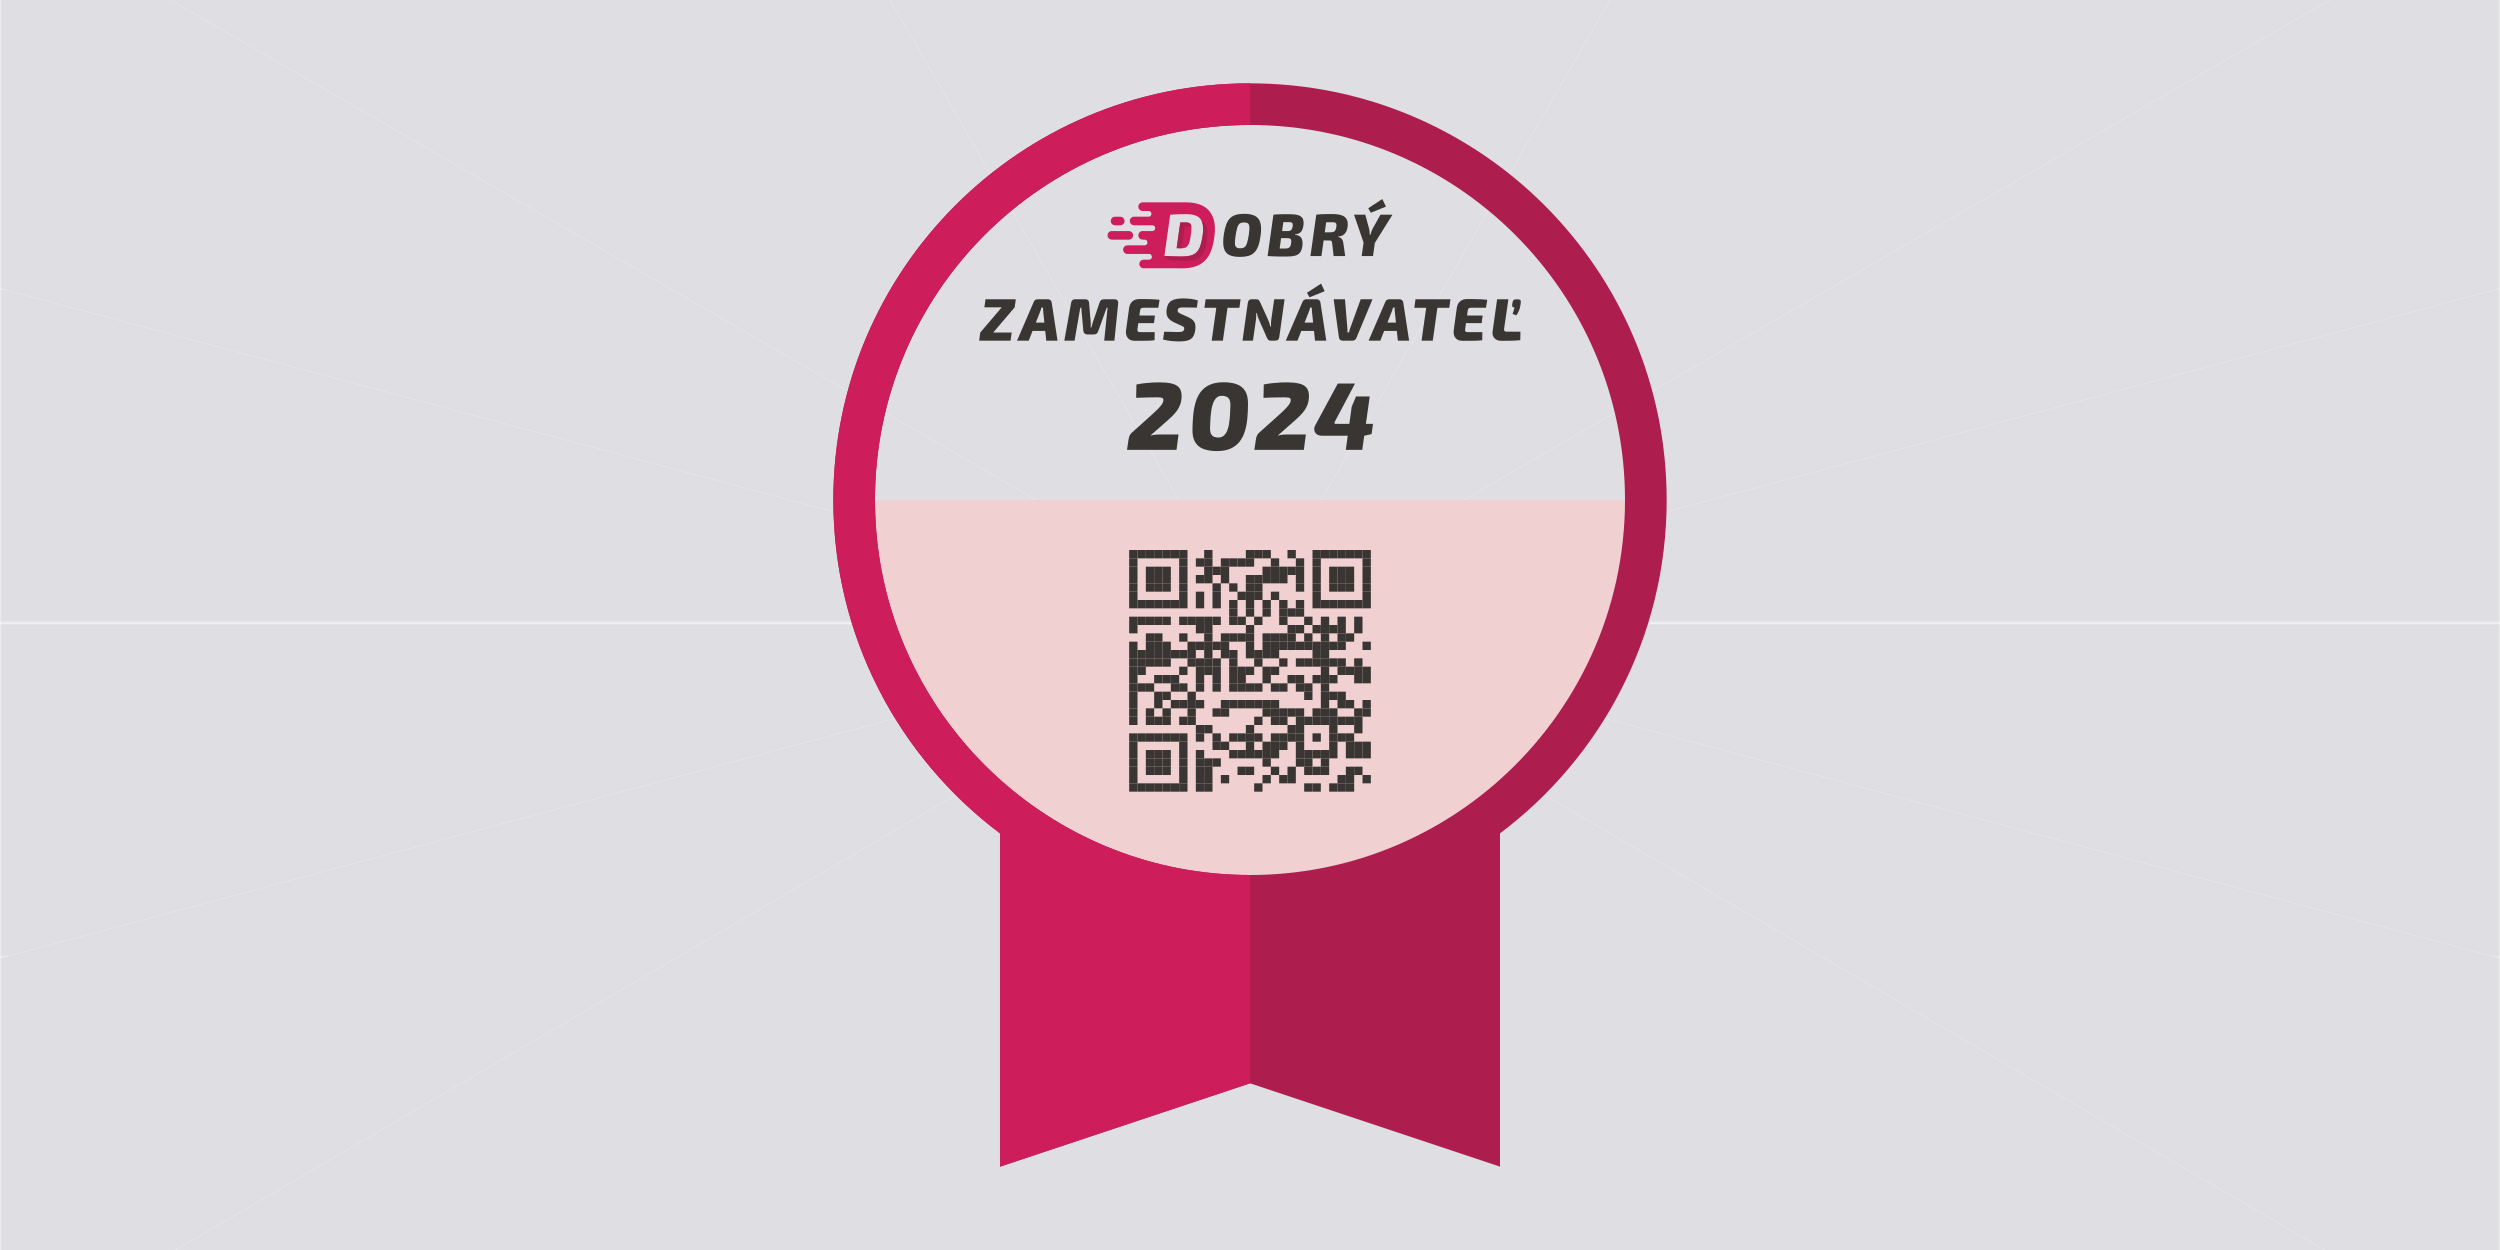 <?xml version="1.0" encoding="UTF-8"?>
<svg xmlns="http://www.w3.org/2000/svg" xmlns:xlink="http://www.w3.org/1999/xlink" version="1.1" viewBox="0 0 750 375">
  <defs>
    <linearGradient id="linear-gradient" x1="-9494.31" y1="2534.984" x2="-9789.872" y2="2388.094" gradientTransform="translate(10267.389 -2133.979)" gradientUnits="userSpaceOnUse">
      <stop offset="0" stop-color="#fff"/>
      <stop offset="1" stop-color="#000"/>
    </linearGradient>
    <mask id="mask" x="375" y="187" width="375" height="218.7" maskUnits="userSpaceOnUse">
      <rect x="375" y="187" width="375" height="218.7" fill="url(#linear-gradient)"/>
    </mask>
    <linearGradient id="linear-gradient-2" x1="-9541.788" y1="2629.663" x2="-9765.541" y2="2588.411" gradientTransform="translate(10267.389 -2362.352)" xlink:href="#linear-gradient"/>
    <mask id="mask-1" x="375" y="187" width="375" height="100.481" maskUnits="userSpaceOnUse">
      <rect x="375" y="187" width="375" height="100.481" fill="url(#linear-gradient-2)"/>
    </mask>
    <linearGradient id="linear-gradient-3" x1="-9525.642" y1="2654.751" x2="-9759.743" y2="2704.99" gradientTransform="translate(10267.389 -2556.459)" xlink:href="#linear-gradient"/>
    <mask id="mask-2" x="375" y="86.519" width="375" height="100.481" maskUnits="userSpaceOnUse">
      <rect x="375" y="86.519" width="375" height="100.481" fill="url(#linear-gradient-3)"/>
    </mask>
    <linearGradient id="linear-gradient-4" x1="-9554.929" y1="2540.18" x2="-9770.425" y2="2676.734" gradientTransform="translate(10267.389 -2556.459)" xlink:href="#linear-gradient"/>
    <mask id="mask-3" x="375" y="-29.507" width="375" height="216.507" maskUnits="userSpaceOnUse">
      <rect x="375" y="-29.506" width="375" height="216.506" fill="url(#linear-gradient-4)"/>
    </mask>
    <linearGradient id="linear-gradient-5" x1="-9602.566" y1="2552.707" x2="-9816.432" y2="2722.846" gradientTransform="translate(10267.389 -2556.459)" xlink:href="#linear-gradient"/>
    <mask id="mask-4" x="375" y="-31.7" width="375" height="218.7" maskUnits="userSpaceOnUse">
      <rect x="375" y="-31.7" width="375" height="218.7" fill="url(#linear-gradient-5)"/>
    </mask>
    <linearGradient id="linear-gradient-6" x1="-9687.431" y1="2488.078" x2="-9624.804" y2="2722.816" gradientTransform="translate(10023.471 -2556.459)" xlink:href="#linear-gradient"/>
    <mask id="mask-5" x="248.733" y="-31.7" width="252.533" height="218.7" maskUnits="userSpaceOnUse">
      <rect x="248.733" y="-31.7" width="252.533" height="218.7" fill="url(#linear-gradient-6)"/>
    </mask>
    <linearGradient id="linear-gradient-7" x1="-9503.149" y1="2545.75" x2="-9204.403" y2="2724.498" gradientTransform="translate(9542.974 -2556.459)" xlink:href="#linear-gradient"/>
    <mask id="mask-6" x="0" y="-31.7" width="375" height="218.7" maskUnits="userSpaceOnUse">
      <rect y="-31.7" width="375" height="218.7" fill="url(#linear-gradient-7)"/>
    </mask>
    <linearGradient id="linear-gradient-8" x1="-9514.456" y1="2561.625" x2="-9246.153" y2="2685.801" gradientTransform="translate(9542.974 -2556.459)" xlink:href="#linear-gradient"/>
    <mask id="mask-7" x="0" y="-29.507" width="375" height="216.507" maskUnits="userSpaceOnUse">
      <rect y="-29.506" width="375" height="216.506" fill="url(#linear-gradient-8)"/>
    </mask>
    <linearGradient id="linear-gradient-9" x1="-9522.071" y1="2666.665" x2="-9237.069" y2="2712.09" gradientTransform="translate(9542.974 -2556.459)" xlink:href="#linear-gradient"/>
    <mask id="mask-8" x="0" y="86.519" width="375" height="100.481" maskUnits="userSpaceOnUse">
      <rect y="86.519" width="375" height="100.481" fill="url(#linear-gradient-9)"/>
    </mask>
    <linearGradient id="linear-gradient-10" x1="-9519.036" y1="2606.987" x2="-9301.821" y2="2597.167" gradientTransform="translate(9542.974 -2362.352)" xlink:href="#linear-gradient"/>
    <mask id="mask-9" x="0" y="187" width="375" height="100.481" maskUnits="userSpaceOnUse">
      <rect y="187" width="375" height="100.481" fill="url(#linear-gradient-10)"/>
    </mask>
    <linearGradient id="linear-gradient-11" x1="-9483.48" y1="2484.342" x2="-9267.229" y2="2393.094" gradientTransform="translate(9542.974 -2133.979)" xlink:href="#linear-gradient"/>
    <mask id="mask-10" x="0" y="187" width="375" height="218.7" maskUnits="userSpaceOnUse">
      <rect y="187" width="375" height="218.7" fill="url(#linear-gradient-11)"/>
    </mask>
    <linearGradient id="linear-gradient-12" x1="-9237.844" y1="2629.664" x2="-9152.844" y2="2387.167" gradientTransform="translate(9542.974 -2133.979)" xlink:href="#linear-gradient"/>
    <mask id="mask-11" x="0" y="187" width="750" height="218.7" maskUnits="userSpaceOnUse">
      <rect y="187" width="750" height="218.7" fill="url(#linear-gradient-12)"/>
    </mask>
  </defs>
  <!-- Generator: Adobe Illustrator 28.6.0, SVG Export Plug-In . SVG Version: 1.2.0 Build 709)  -->
  <g>
    <g id="Layer_1">
      <g>
        <rect y="-31.7" width="750" height="437.4" fill="#fff"/>
        <g mask="url(#mask)">
          <polygon points="750 287.481 375 187 750 405.7 750 287.481" fill="#dfdfe3" fill-rule="evenodd"/>
        </g>
        <g mask="url(#mask-1)">
          <polygon points="375 187 750 287.481 750 187 375 187" fill="#dfdfe3" fill-rule="evenodd"/>
        </g>
        <g mask="url(#mask-2)">
          <polygon points="375 187 750 187 750 86.519 375 187" fill="#dfdfe3" fill-rule="evenodd"/>
        </g>
        <g mask="url(#mask-3)">
          <polygon points="375 187 750 86.519 750 -29.507 375 187" fill="#dfdfe3" fill-rule="evenodd"/>
        </g>
        <g mask="url(#mask-4)">
          <polygon points="375 187 750 -29.507 750 -31.7 501.267 -31.7 375 187" fill="#dfdfe3" fill-rule="evenodd"/>
        </g>
        <g mask="url(#mask-5)">
          <polygon points="375 187 501.267 -31.7 248.733 -31.7 375 187" fill="#dfdfe3" fill-rule="evenodd"/>
        </g>
        <g mask="url(#mask-6)">
          <polygon points="375 187 248.733 -31.7 0 -31.7 0 -29.507 375 187" fill="#dfdfe3" fill-rule="evenodd"/>
        </g>
        <g mask="url(#mask-7)">
          <polygon points="375 187 0 -29.507 0 86.519 375 187" fill="#dfdfe3" fill-rule="evenodd"/>
        </g>
        <g mask="url(#mask-8)">
          <polygon points="375 187 0 86.519 0 187 375 187" fill="#dfdfe3" fill-rule="evenodd"/>
        </g>
        <g mask="url(#mask-9)">
          <polygon points="375 187 0 187 0 287.481 375 187" fill="#dfdfe3" fill-rule="evenodd"/>
        </g>
        <g mask="url(#mask-10)">
          <polygon points="375 187 0 287.481 0 405.7 375 187" fill="#dfdfe3" fill-rule="evenodd"/>
        </g>
        <g mask="url(#mask-11)">
          <polygon points="375 187 0 405.7 750 405.7 375 187" fill="#dfdfe3" fill-rule="evenodd"/>
        </g>
      </g>
      <g>
        <path d="M250.002,150.001h249.998c0,69.03-55.969,125-124.999,125s-124.999-55.97-124.999-125Z" fill="#f1d0d1"/>
        <path d="M374.999,25c-69.039,0-124.999,55.969-124.999,124.999,0,40.896,19.632,77.206,49.998,100.013v99.987l75.001-25.003,75.001,25.003v-99.987c30.366-22.808,49.998-59.118,49.998-100.013,0-69.03-55.96-124.999-124.999-124.999ZM450,233.855c-19.905,17.816-46.178,28.646-75.001,28.646s-55.096-10.831-75.001-28.646c-23.019-20.602-37.501-50.536-37.501-83.856,0-62.134,50.368-112.502,112.502-112.502s112.502,50.368,112.502,112.502c0,33.32-14.482,63.254-37.501,83.856Z" fill="#ad1e4e"/>
        <g>
          <path d="M334.524,67.593c-.712,0-1.291-.579-1.291-1.29s.579-1.291,1.291-1.291h1.55c.712,0,1.289.579,1.289,1.291s-.577,1.29-1.289,1.29h-1.55ZM333.552,71.892c-.712,0-1.289-.579-1.289-1.29s.577-1.291,1.289-1.291h5.084c.713,0,1.29.579,1.29,1.291s-.577,1.29-1.29,1.29h-5.084ZM352.995,74.46l1.086-7.723h1.668c.419,0,.753.05,1.004.152.251.103.431.291.537.565.107.274.154.656.143,1.145-.012.49-.071,1.118-.179,1.881-.108.836-.238,1.517-.394,2.043-.155.526-.339.932-.555,1.218-.215.287-.473.481-.77.583-.299.102-.645.152-1.04.152-.49,0-.989-.005-1.5-.016ZM351.229,64.411c.405-.03.837-.059,1.296-.085.526-.03,1.072-.05,1.64-.062.569-.013,1.131-.019,1.693-.019,1.326,0,2.392.19,3.197.573.807.384,1.356,1.047,1.648,1.989.292.944.32,2.252.082,3.924-.18,1.254-.417,2.29-.709,3.108-.292.819-.674,1.452-1.146,1.9-.472.448-1.067.764-1.784.949-.716.186-1.588.277-2.615.277-.98,0-1.897-.017-2.749-.053-.855-.036-1.677-.078-2.464-.125l1.737-12.361.172-.014ZM342.787,71.892c-.711,0-1.288-.579-1.288-1.29s.577-1.291,1.288-1.291h2.912c.475,0,.86-.385.86-.86s-.386-.859-.86-.859h-5.472c-.713,0-1.291-.579-1.291-1.29s.578-1.291,1.291-1.291h4.35c.474,0,.859-.384.859-.859s-.385-.86-.859-.86h-1.791c-.711,0-1.288-.577-1.288-1.29s.577-1.291,1.288-1.291h12.016c.353-.004.705-.006,1.055-.006,1.96,0,3.523.35,4.715.915,1.692.804,2.896,2.156,3.512,4.138.408,1.316.536,3.138.202,5.472-.219,1.534-.52,2.799-.879,3.8-.508,1.423-1.222,2.496-2.041,3.274-.885.84-1.989,1.462-3.335,1.808-.959.249-2.125.392-3.5.392-.525,0-1.034-.006-1.526-.015h-9.918c-.711,0-1.29-.579-1.29-1.29s.579-1.29,1.29-1.29h1.635c.473,0,.859-.386.859-.86s-.386-.859-.859-.859h-6.498c-.713,0-1.289-.579-1.289-1.29s.576-1.29,1.289-1.29h5.156c.474,0,.86-.386.86-.86s-.386-.859-.86-.859h-.595Z" fill="#cd1d5a" fill-rule="evenodd"/>
          <path d="M354.494,74.476c-.491,0-.99-.005-1.499-.016l1.086-7.723h1.668c.419,0,.753.05,1.004.152.251.103.431.291.537.565.061.155.102.344.125.568-.108-.009-.225-.013-.348-.013h-1.666l-.909,6.467ZM360.423,66.126c.771.385,1.299,1.036,1.583,1.952.291.942.319,2.246.079,3.913-.178,1.251-.413,2.284-.705,3.098-.293.817-.674,1.447-1.143,1.894-.471.446-1.063.762-1.777.947-.716.185-1.586.276-2.608.276-.977,0-1.891-.019-2.743-.053-.851-.036-1.668-.078-2.455-.125l-1.344-1.246c.318.016,2.146.116,2.474.13.853.037,1.769.053,2.749.053,1.027,0,1.899-.092,2.615-.277.717-.185,1.312-.501,1.784-.949.471-.448.854-1.081,1.146-1.9.292-.818.529-1.854.709-3.108.238-1.671.21-2.98-.082-3.924-.075-.247-.171-.474-.281-.681Z" fill="#ad1e4e" fill-rule="evenodd"/>
          <g>
            <path d="M303.505,99.761l-.342,2.43h-9.413l.325-2.43h9.43ZM300.535,92.184l3.87.019-6.461,7.577-3.869-.019,6.46-7.578ZM304.747,89.774l-.342,2.429h-9.089l.341-2.429h9.09Z" fill="#383532"/>
            <path d="M314.416,89.774c.264,0,.502.09.711.269.211.18.334.403.369.666l1.764,11.483h-3.383l-.9-8.603c-.023-.229-.039-.45-.045-.667-.006-.215-.009-.432-.009-.648h-.504c-.047.179-.102.385-.162.612-.059.229-.138.451-.233.666l-3.403,8.64h-3.511l5.005-11.609c.096-.264.248-.465.459-.604.209-.137.453-.205.729-.205h3.114ZM315.172,96.774l-.288,2.501h-6.48l.306-2.501h6.462Z" fill="#383532"/>
            <path d="M334.322,89.774c.395,0,.694.11.891.331.197.223.279.531.242.928l-1.133,11.159h-3.06l1.008-9.864h-.269l-2.538,7.039c-.107.347-.273.596-.496.747-.22.149-.518.224-.891.224h-1.853c-.36,0-.645-.095-.855-.288-.21-.191-.332-.462-.37-.809l-.611-6.913h-.307l-1.709,9.864h-3.078l2.034-11.285c.071-.397.204-.684.394-.864.193-.18.481-.269.866-.269h2.952c.359,0,.644.096.855.288.209.191.32.468.332.827l.468,5.526c.036.299.051.6.046.9-.007.299-.016.605-.028.918h.217c.084-.336.168-.646.251-.927.084-.282.166-.568.251-.856l1.945-5.687c.096-.348.258-.599.487-.756.227-.154.521-.232.881-.232h3.077Z" fill="#383532"/>
            <path d="M341.806,89.719c.708,0,1.423.004,2.141.01.72.006,1.416.023,2.089.054.671.03,1.282.081,1.835.152l-.377,2.394h-4.465c-.324,0-.561.061-.711.181-.151.121-.249.336-.297.649l-.792,5.669c-.037.264.006.465.126.602.121.138.33.207.63.207h4.428l-.054,2.431c-.565.072-1.18.117-1.846.136-.664.018-1.345.029-2.034.035-.69.007-1.348.009-1.971.009-.997,0-1.725-.293-2.186-.882-.463-.587-.635-1.35-.514-2.285l.936-6.751c.121-.804.441-1.44.964-1.907.521-.468,1.22-.702,2.096-.702ZM338.764,94.651h7.722l-.289,2.285h-7.794l.36-2.285Z" fill="#383532"/>
            <path d="M355.083,89.52c.672.013,1.383.061,2.133.145.75.084,1.462.235,2.133.45l-.288,2.178c-.373-.012-.792-.021-1.26-.027-.469-.006-.949-.012-1.439-.017-.492-.006-.984-.01-1.477-.01-.251,0-.47.01-.658.027-.185.019-.339.055-.466.108-.127.054-.226.135-.297.242-.072.109-.127.254-.162.434-.013.156,0,.294.034.414.037.12.123.227.263.323.138.097.339.211.603.343l2.16.972c.672.299,1.178.624,1.52.972.341.347.563.75.666,1.206.102.456.116.989.045,1.601-.12.937-.357,1.662-.711,2.178-.355.518-.879.876-1.575,1.08-.695.204-1.621.306-2.772.306-.492,0-1.152-.039-1.98-.116-.828-.078-1.704-.231-2.627-.459l.324-2.358c.696.011,1.322.028,1.881.044.557.019,1.028.031,1.413.036.382.006.66.009.828.009.444,0,.795-.023,1.052-.071.259-.047.451-.135.576-.263.126-.125.208-.296.244-.512.036-.191.036-.342,0-.45-.036-.107-.115-.204-.235-.287-.12-.084-.288-.174-.504-.27l-2.321-1.062c-.66-.324-1.161-.672-1.503-1.044-.342-.372-.562-.783-.657-1.234-.096-.45-.115-.938-.054-1.467.084-.683.25-1.248.496-1.691.246-.444.576-.789.989-1.036.413-.245.923-.422,1.531-.531.605-.107,1.305-.162,2.096-.162Z" fill="#383532"/>
            <path d="M372.179,89.774l-.359,2.573h-10.492l.358-2.573h10.493ZM368.614,89.774l-1.744,12.418h-3.365l1.744-12.418h3.365Z" fill="#383532"/>
            <path d="M385.375,89.774l-1.585,11.301c-.048.385-.172.668-.366.848-.202.179-.492.27-.876.27h-1.33c-.362,0-.62-.093-.774-.279-.158-.187-.308-.448-.451-.783l-2.339-5.291c-.133-.276-.246-.583-.343-.918-.096-.335-.179-.678-.252-1.026h-.18c.012.359.01.717-.009,1.072-.018.353-.052.716-.098,1.088l-.882,6.138h-3.132l1.584-11.304c.048-.384.171-.665.369-.845.196-.18.488-.269.873-.269h1.332c.348,0,.6.096.756.288.154.191.306.449.45.773l2.287,5.058c.132.3.262.618.385.954.128.335.239.707.333,1.115h.197c-.022-.383-.032-.734-.027-1.053.006-.317.034-.646.082-.981l.884-6.155h3.113Z" fill="#383532"/>
            <path d="M395.041,89.774c.263,0,.502.09.711.269.209.18.332.403.369.666l1.763,11.483h-3.381l-.901-8.603c-.025-.229-.04-.45-.045-.667-.005-.215-.01-.432-.01-.648h-.503c-.049.179-.103.385-.163.612-.058.229-.137.451-.233.666l-3.403,8.64h-3.51l5.006-11.609c.096-.264.25-.465.458-.604.208-.137.453-.205.729-.205h3.113ZM395.796,96.774l-.288,2.501h-6.479l.307-2.501h6.46ZM396.32,85.074l1.078,2.287-4.536,1.836-.773-1.35,4.23-2.773Z" fill="#383532"/>
            <path d="M411.756,89.774l-4.824,11.572c-.214.565-.611.847-1.187.847h-2.989c-.3,0-.549-.093-.746-.279-.197-.187-.309-.417-.334-.694l-1.58-11.446h3.399l.685,8.368c.034.265.054.528.054.793v.773h.468c.046-.263.111-.522.187-.773.079-.253.167-.498.261-.738l3.061-8.423h3.545Z" fill="#383532"/>
            <path d="M419.891,89.774c.264,0,.5.09.711.269.21.18.333.403.369.666l1.763,11.483h-3.385l-.899-8.603c-.023-.229-.038-.45-.043-.667-.008-.215-.009-.432-.009-.648h-.506c-.047.179-.102.385-.162.612-.06.229-.138.451-.232.666l-3.402,8.64h-3.51l5.002-11.609c.097-.264.249-.465.458-.604.211-.137.453-.205.731-.205h3.113ZM420.648,96.774l-.288,2.501h-6.48l.307-2.501h6.46Z" fill="#383532"/>
            <path d="M435.142,89.774l-.359,2.573h-10.491l.359-2.573h10.491ZM431.579,89.774l-1.745,12.418h-3.367l1.745-12.418h3.367Z" fill="#383532"/>
            <path d="M440.107,89.719c.711,0,1.424.004,2.144.01.72.006,1.417.023,2.089.054.67.03,1.282.081,1.836.152l-.381,2.394h-4.462c-.325,0-.56.061-.711.181-.152.121-.249.336-.297.649l-.794,5.669c-.034.264.008.465.128.602.119.138.33.207.63.207h4.427l-.053,2.431c-.564.072-1.18.117-1.846.136-.665.018-1.344.029-2.033.035-.69.007-1.348.009-1.971.009-.998,0-1.726-.293-2.188-.882-.462-.587-.633-1.35-.512-2.285l.935-6.751c.12-.804.44-1.44.962-1.907.523-.468,1.221-.702,2.096-.702ZM437.067,94.651h7.722l-.288,2.285h-7.795l.36-2.285Z" fill="#383532"/>
            <path d="M452.518,89.774l-1.295,8.908c-.025.276.014.481.115.612.102.132.304.199.604.199h4.194l-.055,2.556c-.815.096-1.725.153-2.727.171-.999.017-1.994.025-2.977.025-.575,0-1.072-.116-1.486-.35-.414-.235-.723-.564-.926-.991-.205-.425-.266-.919-.183-1.484l1.352-9.646h3.383ZM455.362,89.791c.336,0,.578.078.728.234.15.157.195.413.135.773l-.126.901c-.059.491-.205,1.008-.439,1.546-.234.54-.49.997-.767,1.368l-1.133-.431c.132-.325.249-.645.352-.963.102-.318.183-.645.243-.981-.301.013-.504-.054-.612-.198-.108-.145-.138-.354-.089-.629l.106-.703c.062-.349.176-.587.344-.72.166-.131.419-.198.756-.198h.503Z" fill="#383532"/>
          </g>
          <g>
            <path d="M373.278,64.147c1.308,0,2.364.199,3.167.594.804.395,1.351,1.067,1.637,2.015.288.949.32,2.273.092,3.977-.168,1.26-.409,2.302-.719,3.122-.313.822-.713,1.467-1.2,1.936-.484.468-1.082.798-1.789.991-.71.191-1.543.287-2.503.287-1.357,0-2.43-.198-3.222-.594-.791-.396-1.316-1.071-1.574-2.025-.258-.954-.274-2.277-.046-3.969.18-1.235.425-2.264.729-3.087.307-.821.699-1.47,1.18-1.943.479-.475,1.069-.809,1.764-1.008.696-.199,1.524-.297,2.483-.297ZM373.225,66.721c-.53,0-.952.108-1.269.324-.319.216-.571.611-.756,1.187-.186.576-.363,1.41-.531,2.502-.156,1.02-.219,1.8-.188,2.341.028.54.171.912.422,1.115.252.204.637.307,1.152.307.54,0,.965-.108,1.279-.324.312-.216.563-.614.755-1.197.192-.581.371-1.412.542-2.493.154-1.019.219-1.8.188-2.34-.03-.54-.174-.911-.432-1.115-.258-.204-.645-.307-1.16-.307Z" fill="#383532"/>
            <path d="M386.868,64.254c1.066,0,1.928.1,2.58.297.655.199,1.112.541,1.37,1.027.258.485.326,1.167.208,2.042-.123.853-.365,1.497-.73,1.936-.367.438-.971.693-1.809.764l-.018.109c.971.084,1.623.419,1.953,1.008.328.587.422,1.391.277,2.41-.106.829-.338,1.47-.692,1.926-.355.457-.854.769-1.502.937-.648.167-1.476.251-2.484.251-.89,0-1.656-.002-2.304-.01-.648-.006-1.242-.02-1.783-.043-.537-.025-1.092-.055-1.654-.092l.484-2.303c.301.013.873.025,1.718.036.848.011,1.814.019,2.907.019.446,0,.799-.045,1.061-.137.264-.09.463-.252.596-.485.133-.235.228-.574.289-1.017.058-.408.062-.718.009-.928-.053-.209-.182-.356-.379-.44-.197-.084-.497-.126-.891-.126h-4.789l.288-2.107h4.573c.382,0,.684-.038.899-.116.217-.078.379-.226.494-.441.115-.216.202-.528.26-.936.038-.312.034-.552-.017-.72-.048-.167-.154-.288-.322-.36-.17-.072-.407-.108-.72-.108h-1.928c-.551,0-1.044.004-1.474.009-.432.006-.854.021-1.261.045l-.054-2.304c.491-.047.975-.081,1.449-.099.474-.017.982-.029,1.53-.036.545-.006,1.166-.009,1.864-.009ZM385.317,64.399l-1.744,12.418h-3.292l1.745-12.418h3.291Z" fill="#383532"/>
            <path d="M398.177,64.399l-1.748,12.418h-3.293l1.748-12.418h3.294ZM399.723,64.218c1.082,0,1.984.118,2.709.352.725.233,1.249.633,1.567,1.196.319.565.41,1.338.278,2.322-.072.504-.204.96-.396,1.367-.192.408-.477.745-.854,1.008-.379.265-.899.433-1.558.505l-.017.107c.218.036.435.12.657.251.222.133.418.333.586.603.168.271.276.64.325,1.108l.537,3.779h-3.471l-.432-3.797c-.026-.372-.102-.612-.228-.72-.124-.107-.337-.161-.636-.161-.888-.013-1.616-.019-2.179-.019s-1.038-.006-1.421-.018c-.385-.011-.751-.03-1.1-.053l.27-2.359h4.718c.419,0,.748-.045.989-.135.239-.09.423-.255.549-.495.127-.24.226-.576.296-1.008.047-.361.046-.643-.009-.846-.055-.204-.179-.345-.376-.423-.201-.078-.48-.117-.841-.117-1.235,0-2.263.009-3.085.027-.822.018-1.378.038-1.667.062l-.051-2.358c.515-.061,1.003-.102,1.466-.126.46-.025.957-.039,1.485-.046.529-.006,1.157-.009,1.889-.009Z" fill="#383532"/>
            <path d="M417.742,64.399l-5.363,8.603h-3.225l-2.95-8.603h3.382l1.152,4.265c.084.337.135.643.154.918.016.276.027.547.027.811h.233c.048-.241.123-.515.225-.829.102-.311.224-.605.37-.882l2.394-4.284h3.6ZM412.699,71.039l-.791,5.778h-3.4l.809-5.778h3.382ZM414.698,59.701l1.08,2.285-4.536,1.836-.773-1.35,4.229-2.772Z" fill="#383532"/>
          </g>
        </g>
        <path d="M374.999,37.497v-12.497c-69.039,0-124.999,55.969-124.999,124.999,0,40.896,19.632,77.206,49.998,100.013v99.987l75.001-25.003v-62.496c-28.822,0-55.096-10.831-75.001-28.646-23.019-20.602-37.501-50.536-37.501-83.856,0-62.134,50.368-112.502,112.502-112.502Z" fill="#cd1d5a"/>
        <g>
          <rect x="338.751" y="235.002" width="2.5" height="2.5" fill="#383532"/>
          <rect x="341.251" y="235.002" width="2.5" height="2.5" fill="#383532"/>
          <rect x="343.751" y="235.002" width="2.499" height="2.5" fill="#383532"/>
          <rect x="346.251" y="235.002" width="2.5" height="2.5" fill="#383532"/>
          <rect x="348.751" y="235.002" width="2.499" height="2.5" fill="#383532"/>
          <rect x="351.251" y="235.002" width="2.5" height="2.5" fill="#383532"/>
          <rect x="353.751" y="235.002" width="2.5" height="2.5" fill="#383532"/>
          <rect x="358.751" y="235.002" width="2.501" height="2.5" fill="#383532"/>
          <rect x="361.252" y="235.002" width="2.499" height="2.5" fill="#383532"/>
          <rect x="376.251" y="235.002" width="2.5" height="2.5" fill="#383532"/>
          <rect x="391.252" y="235.002" width="2.499" height="2.5" fill="#383532"/>
          <rect x="393.751" y="235.002" width="2.5" height="2.5" fill="#383532"/>
          <rect x="398.752" y="235.002" width="2.499" height="2.5" fill="#383532"/>
          <rect x="401.251" y="235.002" width="2.5" height="2.5" fill="#383532"/>
          <rect x="403.752" y="235.002" width="2.499" height="2.5" fill="#383532"/>
          <rect x="338.751" y="232.503" width="2.5" height="2.499" fill="#383532"/>
          <rect x="353.751" y="232.503" width="2.5" height="2.499" fill="#383532"/>
          <rect x="358.751" y="232.503" width="2.501" height="2.499" fill="#383532"/>
          <rect x="361.252" y="232.503" width="2.499" height="2.499" fill="#383532"/>
          <rect x="366.252" y="232.503" width="2.5" height="2.499" fill="#383532"/>
          <rect x="378.751" y="232.503" width="2.499" height="2.499" fill="#383532"/>
          <rect x="383.751" y="232.503" width="2.5" height="2.499" fill="#383532"/>
          <rect x="386.251" y="232.503" width="2.499" height="2.499" fill="#383532"/>
          <rect x="401.251" y="232.503" width="2.5" height="2.499" fill="#383532"/>
          <rect x="403.752" y="232.503" width="2.499" height="2.499" fill="#383532"/>
          <rect x="408.751" y="232.503" width="2.5" height="2.499" fill="#383532"/>
          <rect x="338.751" y="230.002" width="2.5" height="2.5" fill="#383532"/>
          <rect x="343.751" y="230.002" width="2.499" height="2.5" fill="#383532"/>
          <rect x="346.251" y="230.002" width="2.5" height="2.5" fill="#383532"/>
          <rect x="348.751" y="230.002" width="2.499" height="2.5" fill="#383532"/>
          <rect x="353.751" y="230.002" width="2.5" height="2.5" fill="#383532"/>
          <rect x="358.751" y="230.002" width="2.501" height="2.5" fill="#383532"/>
          <rect x="361.252" y="230.002" width="2.499" height="2.5" fill="#383532"/>
          <rect x="371.251" y="230.002" width="2.5" height="2.5" fill="#383532"/>
          <rect x="373.752" y="230.002" width="2.499" height="2.5" fill="#383532"/>
          <rect x="381.251" y="230.002" width="2.5" height="2.5" fill="#383532"/>
          <rect x="386.251" y="230.002" width="2.499" height="2.5" fill="#383532"/>
          <rect x="391.252" y="230.002" width="2.499" height="2.5" fill="#383532"/>
          <rect x="393.751" y="230.002" width="2.5" height="2.5" fill="#383532"/>
          <rect x="396.252" y="230.002" width="2.5" height="2.5" fill="#383532"/>
          <rect x="403.752" y="230.002" width="2.499" height="2.5" fill="#383532"/>
          <rect x="406.251" y="230.002" width="2.5" height="2.5" fill="#383532"/>
          <rect x="338.751" y="227.503" width="2.5" height="2.499" fill="#383532"/>
          <rect x="343.751" y="227.503" width="2.499" height="2.499" fill="#383532"/>
          <rect x="346.251" y="227.503" width="2.5" height="2.499" fill="#383532"/>
          <rect x="348.751" y="227.503" width="2.499" height="2.499" fill="#383532"/>
          <rect x="353.751" y="227.503" width="2.5" height="2.499" fill="#383532"/>
          <rect x="358.751" y="227.503" width="2.501" height="2.499" fill="#383532"/>
          <rect x="361.252" y="227.503" width="2.499" height="2.499" fill="#383532"/>
          <rect x="363.751" y="227.503" width="2.5" height="2.499" fill="#383532"/>
          <rect x="378.751" y="227.503" width="2.499" height="2.499" fill="#383532"/>
          <rect x="388.751" y="227.503" width="2.501" height="2.499" fill="#383532"/>
          <rect x="391.252" y="227.503" width="2.499" height="2.499" fill="#383532"/>
          <rect x="396.252" y="227.503" width="2.5" height="2.499" fill="#383532"/>
          <rect x="338.751" y="225.002" width="2.5" height="2.501" fill="#383532"/>
          <rect x="343.751" y="225.002" width="2.499" height="2.501" fill="#383532"/>
          <rect x="346.251" y="225.002" width="2.5" height="2.501" fill="#383532"/>
          <rect x="348.751" y="225.002" width="2.499" height="2.501" fill="#383532"/>
          <rect x="353.751" y="225.002" width="2.5" height="2.501" fill="#383532"/>
          <rect x="358.751" y="225.002" width="2.501" height="2.501" fill="#383532"/>
          <rect x="368.752" y="225.002" width="2.499" height="2.501" fill="#383532"/>
          <rect x="371.251" y="225.002" width="2.5" height="2.501" fill="#383532"/>
          <rect x="373.752" y="225.002" width="2.499" height="2.501" fill="#383532"/>
          <rect x="376.251" y="225.002" width="2.5" height="2.501" fill="#383532"/>
          <rect x="378.751" y="225.002" width="2.499" height="2.501" fill="#383532"/>
          <rect x="381.251" y="225.002" width="2.5" height="2.501" fill="#383532"/>
          <rect x="388.751" y="225.002" width="2.501" height="2.501" fill="#383532"/>
          <rect x="391.252" y="225.002" width="2.499" height="2.501" fill="#383532"/>
          <rect x="393.751" y="225.002" width="2.5" height="2.501" fill="#383532"/>
          <rect x="396.252" y="225.002" width="2.5" height="2.501" fill="#383532"/>
          <rect x="398.752" y="225.002" width="2.499" height="2.501" fill="#383532"/>
          <rect x="403.752" y="225.002" width="2.499" height="2.501" fill="#383532"/>
          <rect x="406.251" y="225.002" width="2.5" height="2.501" fill="#383532"/>
          <rect x="408.751" y="225.002" width="2.5" height="2.501" fill="#383532"/>
          <rect x="338.751" y="222.502" width="2.5" height="2.499" fill="#383532"/>
          <rect x="353.751" y="222.502" width="2.5" height="2.499" fill="#383532"/>
          <rect x="363.751" y="222.502" width="2.5" height="2.499" fill="#383532"/>
          <rect x="366.252" y="222.502" width="2.5" height="2.499" fill="#383532"/>
          <rect x="373.752" y="222.502" width="2.499" height="2.499" fill="#383532"/>
          <rect x="378.751" y="222.502" width="2.499" height="2.499" fill="#383532"/>
          <rect x="381.251" y="222.502" width="2.5" height="2.499" fill="#383532"/>
          <rect x="383.751" y="222.502" width="2.5" height="2.499" fill="#383532"/>
          <rect x="388.751" y="222.502" width="2.501" height="2.499" fill="#383532"/>
          <rect x="398.752" y="222.502" width="2.499" height="2.499" fill="#383532"/>
          <rect x="403.752" y="222.502" width="2.499" height="2.499" fill="#383532"/>
          <rect x="406.251" y="222.502" width="2.5" height="2.499" fill="#383532"/>
          <rect x="408.751" y="222.502" width="2.5" height="2.499" fill="#383532"/>
          <rect x="338.751" y="220.002" width="2.5" height="2.5" fill="#383532"/>
          <rect x="341.251" y="220.002" width="2.5" height="2.5" fill="#383532"/>
          <rect x="343.751" y="220.002" width="2.499" height="2.5" fill="#383532"/>
          <rect x="346.251" y="220.002" width="2.5" height="2.5" fill="#383532"/>
          <rect x="348.751" y="220.002" width="2.499" height="2.5" fill="#383532"/>
          <rect x="351.251" y="220.002" width="2.5" height="2.5" fill="#383532"/>
          <rect x="353.751" y="220.002" width="2.5" height="2.5" fill="#383532"/>
          <rect x="358.751" y="220.002" width="2.501" height="2.5" fill="#383532"/>
          <rect x="363.751" y="220.002" width="2.5" height="2.5" fill="#383532"/>
          <rect x="368.752" y="220.002" width="2.499" height="2.5" fill="#383532"/>
          <rect x="371.251" y="220.002" width="2.5" height="2.5" fill="#383532"/>
          <rect x="373.752" y="220.002" width="2.499" height="2.5" fill="#383532"/>
          <rect x="376.251" y="220.002" width="2.5" height="2.5" fill="#383532"/>
          <rect x="381.251" y="220.002" width="2.5" height="2.5" fill="#383532"/>
          <rect x="383.751" y="220.002" width="2.5" height="2.5" fill="#383532"/>
          <rect x="386.251" y="220.002" width="2.499" height="2.5" fill="#383532"/>
          <rect x="388.751" y="220.002" width="2.501" height="2.5" fill="#383532"/>
          <rect x="393.751" y="220.002" width="2.5" height="2.5" fill="#383532"/>
          <rect x="398.752" y="220.002" width="2.499" height="2.5" fill="#383532"/>
          <rect x="401.251" y="220.002" width="2.5" height="2.5" fill="#383532"/>
          <rect x="403.752" y="220.002" width="2.499" height="2.5" fill="#383532"/>
          <rect x="358.751" y="217.502" width="2.501" height="2.5" fill="#383532"/>
          <rect x="361.252" y="217.502" width="2.499" height="2.5" fill="#383532"/>
          <rect x="373.752" y="217.502" width="2.499" height="2.5" fill="#383532"/>
          <rect x="386.251" y="217.502" width="2.499" height="2.5" fill="#383532"/>
          <rect x="388.751" y="217.502" width="2.501" height="2.5" fill="#383532"/>
          <rect x="398.752" y="217.502" width="2.499" height="2.5" fill="#383532"/>
          <rect x="406.251" y="217.502" width="2.5" height="2.5" fill="#383532"/>
          <rect x="338.751" y="215.002" width="2.5" height="2.499" fill="#383532"/>
          <rect x="343.751" y="215.002" width="2.499" height="2.499" fill="#383532"/>
          <rect x="346.251" y="215.002" width="2.5" height="2.499" fill="#383532"/>
          <rect x="348.751" y="215.002" width="2.499" height="2.499" fill="#383532"/>
          <rect x="353.751" y="215.002" width="2.5" height="2.499" fill="#383532"/>
          <rect x="356.251" y="215.002" width="2.499" height="2.499" fill="#383532"/>
          <rect x="376.251" y="215.002" width="2.5" height="2.499" fill="#383532"/>
          <rect x="381.251" y="215.002" width="2.5" height="2.499" fill="#383532"/>
          <rect x="383.751" y="215.002" width="2.5" height="2.499" fill="#383532"/>
          <rect x="388.751" y="215.002" width="2.501" height="2.499" fill="#383532"/>
          <rect x="391.252" y="215.002" width="2.499" height="2.499" fill="#383532"/>
          <rect x="393.751" y="215.002" width="2.5" height="2.499" fill="#383532"/>
          <rect x="396.252" y="215.002" width="2.5" height="2.499" fill="#383532"/>
          <rect x="398.752" y="215.002" width="2.499" height="2.499" fill="#383532"/>
          <rect x="401.251" y="215.002" width="2.5" height="2.499" fill="#383532"/>
          <rect x="403.752" y="215.002" width="2.499" height="2.499" fill="#383532"/>
          <rect x="406.251" y="215.002" width="2.5" height="2.499" fill="#383532"/>
          <rect x="338.751" y="212.502" width="2.5" height="2.5" fill="#383532"/>
          <rect x="343.751" y="212.502" width="2.499" height="2.5" fill="#383532"/>
          <rect x="348.751" y="212.502" width="2.499" height="2.5" fill="#383532"/>
          <rect x="356.251" y="212.502" width="2.499" height="2.5" fill="#383532"/>
          <rect x="363.751" y="212.502" width="2.5" height="2.5" fill="#383532"/>
          <rect x="366.252" y="212.502" width="2.5" height="2.5" fill="#383532"/>
          <rect x="378.751" y="212.502" width="2.499" height="2.5" fill="#383532"/>
          <rect x="381.251" y="212.502" width="2.5" height="2.5" fill="#383532"/>
          <rect x="383.751" y="212.502" width="2.5" height="2.5" fill="#383532"/>
          <rect x="386.251" y="212.502" width="2.499" height="2.5" fill="#383532"/>
          <rect x="388.751" y="212.502" width="2.501" height="2.5" fill="#383532"/>
          <rect x="393.751" y="212.502" width="2.5" height="2.5" fill="#383532"/>
          <rect x="396.252" y="212.502" width="2.5" height="2.5" fill="#383532"/>
          <rect x="398.752" y="212.502" width="2.499" height="2.5" fill="#383532"/>
          <rect x="406.251" y="212.502" width="2.5" height="2.5" fill="#383532"/>
          <rect x="408.751" y="212.502" width="2.5" height="2.5" fill="#383532"/>
          <rect x="338.751" y="210.002" width="2.5" height="2.499" fill="#383532"/>
          <rect x="346.251" y="210.002" width="2.5" height="2.499" fill="#383532"/>
          <rect x="351.251" y="210.002" width="2.5" height="2.499" fill="#383532"/>
          <rect x="353.751" y="210.002" width="2.5" height="2.499" fill="#383532"/>
          <rect x="356.251" y="210.002" width="2.499" height="2.499" fill="#383532"/>
          <rect x="358.751" y="210.002" width="2.501" height="2.499" fill="#383532"/>
          <rect x="366.252" y="210.002" width="2.5" height="2.499" fill="#383532"/>
          <rect x="368.752" y="210.002" width="2.499" height="2.499" fill="#383532"/>
          <rect x="371.251" y="210.002" width="2.5" height="2.499" fill="#383532"/>
          <rect x="373.752" y="210.002" width="2.499" height="2.499" fill="#383532"/>
          <rect x="376.251" y="210.002" width="2.5" height="2.499" fill="#383532"/>
          <rect x="378.751" y="210.002" width="2.499" height="2.499" fill="#383532"/>
          <rect x="381.251" y="210.002" width="2.5" height="2.499" fill="#383532"/>
          <rect x="396.252" y="210.002" width="2.5" height="2.499" fill="#383532"/>
          <rect x="401.251" y="210.002" width="2.5" height="2.499" fill="#383532"/>
          <rect x="403.752" y="210.002" width="2.499" height="2.499" fill="#383532"/>
          <rect x="408.751" y="210.002" width="2.5" height="2.499" fill="#383532"/>
          <rect x="338.751" y="207.502" width="2.5" height="2.5" fill="#383532"/>
          <rect x="346.251" y="207.502" width="2.5" height="2.5" fill="#383532"/>
          <rect x="348.751" y="207.502" width="2.499" height="2.5" fill="#383532"/>
          <rect x="356.251" y="207.502" width="2.499" height="2.5" fill="#383532"/>
          <rect x="391.252" y="207.502" width="2.499" height="2.5" fill="#383532"/>
          <rect x="396.252" y="207.502" width="2.5" height="2.5" fill="#383532"/>
          <rect x="398.752" y="207.502" width="2.499" height="2.5" fill="#383532"/>
          <rect x="401.251" y="207.502" width="2.5" height="2.5" fill="#383532"/>
          <rect x="338.751" y="205.002" width="2.5" height="2.5" fill="#383532"/>
          <rect x="341.251" y="205.002" width="2.5" height="2.5" fill="#383532"/>
          <rect x="343.751" y="205.002" width="2.499" height="2.5" fill="#383532"/>
          <rect x="351.251" y="205.002" width="2.5" height="2.5" fill="#383532"/>
          <rect x="353.751" y="205.002" width="2.5" height="2.5" fill="#383532"/>
          <rect x="358.751" y="205.002" width="2.501" height="2.5" fill="#383532"/>
          <rect x="363.751" y="205.002" width="2.5" height="2.5" fill="#383532"/>
          <rect x="368.752" y="205.002" width="2.499" height="2.5" fill="#383532"/>
          <rect x="371.251" y="205.002" width="2.5" height="2.5" fill="#383532"/>
          <rect x="373.752" y="205.002" width="2.499" height="2.5" fill="#383532"/>
          <rect x="376.251" y="205.002" width="2.5" height="2.5" fill="#383532"/>
          <rect x="381.251" y="205.002" width="2.5" height="2.5" fill="#383532"/>
          <rect x="383.751" y="205.002" width="2.5" height="2.5" fill="#383532"/>
          <rect x="388.751" y="205.002" width="2.501" height="2.5" fill="#383532"/>
          <rect x="391.252" y="205.002" width="2.499" height="2.5" fill="#383532"/>
          <rect x="396.252" y="205.002" width="2.5" height="2.5" fill="#383532"/>
          <rect x="338.751" y="202.502" width="2.5" height="2.499" fill="#383532"/>
          <rect x="346.251" y="202.502" width="2.5" height="2.499" fill="#383532"/>
          <rect x="348.751" y="202.502" width="2.499" height="2.499" fill="#383532"/>
          <rect x="351.251" y="202.502" width="2.5" height="2.499" fill="#383532"/>
          <rect x="358.751" y="202.502" width="2.501" height="2.499" fill="#383532"/>
          <rect x="363.751" y="202.502" width="2.5" height="2.499" fill="#383532"/>
          <rect x="368.752" y="202.502" width="2.499" height="2.499" fill="#383532"/>
          <rect x="371.251" y="202.502" width="2.5" height="2.499" fill="#383532"/>
          <rect x="378.751" y="202.502" width="2.499" height="2.499" fill="#383532"/>
          <rect x="386.251" y="202.502" width="2.499" height="2.499" fill="#383532"/>
          <rect x="388.751" y="202.502" width="2.501" height="2.499" fill="#383532"/>
          <rect x="393.751" y="202.502" width="2.5" height="2.499" fill="#383532"/>
          <rect x="396.252" y="202.502" width="2.5" height="2.499" fill="#383532"/>
          <rect x="398.752" y="202.502" width="2.499" height="2.499" fill="#383532"/>
          <rect x="406.251" y="202.502" width="2.5" height="2.499" fill="#383532"/>
          <rect x="408.751" y="202.502" width="2.5" height="2.499" fill="#383532"/>
          <rect x="338.751" y="200.002" width="2.5" height="2.5" fill="#383532"/>
          <rect x="341.251" y="200.002" width="2.5" height="2.5" fill="#383532"/>
          <rect x="353.751" y="200.002" width="2.5" height="2.5" fill="#383532"/>
          <rect x="358.751" y="200.002" width="2.501" height="2.5" fill="#383532"/>
          <rect x="361.252" y="200.002" width="2.499" height="2.5" fill="#383532"/>
          <rect x="363.751" y="200.002" width="2.5" height="2.5" fill="#383532"/>
          <rect x="368.752" y="200.002" width="2.499" height="2.5" fill="#383532"/>
          <rect x="371.251" y="200.002" width="2.5" height="2.5" fill="#383532"/>
          <rect x="373.752" y="200.002" width="2.499" height="2.5" fill="#383532"/>
          <rect x="378.751" y="200.002" width="2.499" height="2.5" fill="#383532"/>
          <rect x="381.251" y="200.002" width="2.5" height="2.5" fill="#383532"/>
          <rect x="396.252" y="200.002" width="2.5" height="2.5" fill="#383532"/>
          <rect x="401.251" y="200.002" width="2.5" height="2.5" fill="#383532"/>
          <rect x="403.752" y="200.002" width="2.499" height="2.5" fill="#383532"/>
          <rect x="406.251" y="200.002" width="2.5" height="2.5" fill="#383532"/>
          <rect x="408.751" y="200.002" width="2.5" height="2.5" fill="#383532"/>
          <rect x="338.751" y="197.503" width="2.5" height="2.499" fill="#383532"/>
          <rect x="341.251" y="197.503" width="2.5" height="2.499" fill="#383532"/>
          <rect x="343.751" y="197.503" width="2.499" height="2.499" fill="#383532"/>
          <rect x="346.251" y="197.503" width="2.5" height="2.499" fill="#383532"/>
          <rect x="348.751" y="197.503" width="2.499" height="2.499" fill="#383532"/>
          <rect x="356.251" y="197.503" width="2.499" height="2.499" fill="#383532"/>
          <rect x="358.751" y="197.503" width="2.501" height="2.499" fill="#383532"/>
          <rect x="361.252" y="197.503" width="2.499" height="2.499" fill="#383532"/>
          <rect x="363.751" y="197.503" width="2.5" height="2.499" fill="#383532"/>
          <rect x="368.752" y="197.503" width="2.499" height="2.499" fill="#383532"/>
          <rect x="376.251" y="197.503" width="2.5" height="2.499" fill="#383532"/>
          <rect x="383.751" y="197.503" width="2.5" height="2.499" fill="#383532"/>
          <rect x="388.751" y="197.503" width="2.501" height="2.499" fill="#383532"/>
          <rect x="391.252" y="197.503" width="2.499" height="2.499" fill="#383532"/>
          <rect x="393.751" y="197.503" width="2.5" height="2.499" fill="#383532"/>
          <rect x="396.252" y="197.503" width="2.5" height="2.499" fill="#383532"/>
          <rect x="398.752" y="197.503" width="2.499" height="2.499" fill="#383532"/>
          <rect x="401.251" y="197.503" width="2.5" height="2.499" fill="#383532"/>
          <rect x="406.251" y="197.503" width="2.5" height="2.499" fill="#383532"/>
          <rect x="338.751" y="195.002" width="2.5" height="2.501" fill="#383532"/>
          <rect x="341.251" y="195.002" width="2.5" height="2.501" fill="#383532"/>
          <rect x="343.751" y="195.002" width="2.499" height="2.501" fill="#383532"/>
          <rect x="346.251" y="195.002" width="2.5" height="2.501" fill="#383532"/>
          <rect x="348.751" y="195.002" width="2.499" height="2.501" fill="#383532"/>
          <rect x="351.251" y="195.002" width="2.5" height="2.501" fill="#383532"/>
          <rect x="353.751" y="195.002" width="2.5" height="2.501" fill="#383532"/>
          <rect x="356.251" y="195.002" width="2.499" height="2.501" fill="#383532"/>
          <rect x="361.252" y="195.002" width="2.499" height="2.501" fill="#383532"/>
          <rect x="366.252" y="195.002" width="2.5" height="2.501" fill="#383532"/>
          <rect x="368.752" y="195.002" width="2.499" height="2.501" fill="#383532"/>
          <rect x="373.752" y="195.002" width="2.499" height="2.501" fill="#383532"/>
          <rect x="376.251" y="195.002" width="2.5" height="2.501" fill="#383532"/>
          <rect x="378.751" y="195.002" width="2.499" height="2.501" fill="#383532"/>
          <rect x="381.251" y="195.002" width="2.5" height="2.501" fill="#383532"/>
          <rect x="393.751" y="195.002" width="2.5" height="2.501" fill="#383532"/>
          <rect x="396.252" y="195.002" width="2.5" height="2.501" fill="#383532"/>
          <rect x="338.751" y="192.501" width="2.5" height="2.5" fill="#383532"/>
          <rect x="343.751" y="192.501" width="2.499" height="2.5" fill="#383532"/>
          <rect x="346.251" y="192.501" width="2.5" height="2.5" fill="#383532"/>
          <rect x="348.751" y="192.501" width="2.499" height="2.5" fill="#383532"/>
          <rect x="356.251" y="192.501" width="2.499" height="2.5" fill="#383532"/>
          <rect x="358.751" y="192.501" width="2.501" height="2.5" fill="#383532"/>
          <rect x="361.252" y="192.501" width="2.499" height="2.5" fill="#383532"/>
          <rect x="363.751" y="192.501" width="2.5" height="2.5" fill="#383532"/>
          <rect x="366.252" y="192.501" width="2.5" height="2.5" fill="#383532"/>
          <rect x="373.752" y="192.501" width="2.499" height="2.5" fill="#383532"/>
          <rect x="378.751" y="192.501" width="2.499" height="2.5" fill="#383532"/>
          <rect x="381.251" y="192.501" width="2.5" height="2.5" fill="#383532"/>
          <rect x="383.751" y="192.501" width="2.5" height="2.5" fill="#383532"/>
          <rect x="386.251" y="192.501" width="2.499" height="2.5" fill="#383532"/>
          <rect x="388.751" y="192.501" width="2.501" height="2.5" fill="#383532"/>
          <rect x="391.252" y="192.501" width="2.499" height="2.5" fill="#383532"/>
          <rect x="393.751" y="192.501" width="2.5" height="2.5" fill="#383532"/>
          <rect x="396.252" y="192.501" width="2.5" height="2.5" fill="#383532"/>
          <rect x="398.752" y="192.501" width="2.499" height="2.5" fill="#383532"/>
          <rect x="401.251" y="192.501" width="2.5" height="2.5" fill="#383532"/>
          <rect x="408.751" y="192.501" width="2.5" height="2.5" fill="#383532"/>
          <rect x="343.751" y="190.002" width="2.499" height="2.499" fill="#383532"/>
          <rect x="346.251" y="190.002" width="2.5" height="2.499" fill="#383532"/>
          <rect x="353.751" y="190.002" width="2.5" height="2.499" fill="#383532"/>
          <rect x="361.252" y="190.002" width="2.499" height="2.499" fill="#383532"/>
          <rect x="366.252" y="190.002" width="2.5" height="2.499" fill="#383532"/>
          <rect x="368.752" y="190.002" width="2.499" height="2.499" fill="#383532"/>
          <rect x="371.251" y="190.002" width="2.5" height="2.499" fill="#383532"/>
          <rect x="373.752" y="190.002" width="2.499" height="2.499" fill="#383532"/>
          <rect x="378.751" y="190.002" width="2.499" height="2.499" fill="#383532"/>
          <rect x="381.251" y="190.002" width="2.5" height="2.499" fill="#383532"/>
          <rect x="383.751" y="190.002" width="2.5" height="2.499" fill="#383532"/>
          <rect x="386.251" y="190.002" width="2.499" height="2.499" fill="#383532"/>
          <rect x="391.252" y="190.002" width="2.499" height="2.499" fill="#383532"/>
          <rect x="396.252" y="190.002" width="2.5" height="2.499" fill="#383532"/>
          <rect x="401.251" y="190.002" width="2.5" height="2.499" fill="#383532"/>
          <rect x="403.752" y="190.002" width="2.499" height="2.499" fill="#383532"/>
          <rect x="338.751" y="187.502" width="2.5" height="2.5" fill="#383532"/>
          <rect x="358.751" y="187.502" width="2.501" height="2.5" fill="#383532"/>
          <rect x="361.252" y="187.502" width="2.499" height="2.5" fill="#383532"/>
          <rect x="373.752" y="187.502" width="2.499" height="2.5" fill="#383532"/>
          <rect x="386.251" y="187.502" width="2.499" height="2.5" fill="#383532"/>
          <rect x="388.751" y="187.502" width="2.501" height="2.5" fill="#383532"/>
          <rect x="393.751" y="187.502" width="2.5" height="2.5" fill="#383532"/>
          <rect x="396.252" y="187.502" width="2.5" height="2.5" fill="#383532"/>
          <rect x="398.752" y="187.502" width="2.499" height="2.5" fill="#383532"/>
          <rect x="401.251" y="187.502" width="2.5" height="2.5" fill="#383532"/>
          <rect x="406.251" y="187.502" width="2.5" height="2.5" fill="#383532"/>
          <rect x="338.751" y="185.002" width="2.5" height="2.499" fill="#383532"/>
          <rect x="341.251" y="185.002" width="2.5" height="2.499" fill="#383532"/>
          <rect x="343.751" y="185.002" width="2.499" height="2.499" fill="#383532"/>
          <rect x="346.251" y="185.002" width="2.5" height="2.499" fill="#383532"/>
          <rect x="348.751" y="185.002" width="2.499" height="2.499" fill="#383532"/>
          <rect x="353.751" y="185.002" width="2.5" height="2.499" fill="#383532"/>
          <rect x="356.251" y="185.002" width="2.499" height="2.499" fill="#383532"/>
          <rect x="358.751" y="185.002" width="2.501" height="2.499" fill="#383532"/>
          <rect x="361.252" y="185.002" width="2.499" height="2.499" fill="#383532"/>
          <rect x="363.751" y="185.002" width="2.5" height="2.499" fill="#383532"/>
          <rect x="368.752" y="185.002" width="2.499" height="2.499" fill="#383532"/>
          <rect x="371.251" y="185.002" width="2.5" height="2.499" fill="#383532"/>
          <rect x="376.251" y="185.002" width="2.5" height="2.499" fill="#383532"/>
          <rect x="383.751" y="185.002" width="2.5" height="2.499" fill="#383532"/>
          <rect x="391.252" y="185.002" width="2.499" height="2.499" fill="#383532"/>
          <rect x="396.252" y="185.002" width="2.5" height="2.499" fill="#383532"/>
          <rect x="401.251" y="185.002" width="2.5" height="2.499" fill="#383532"/>
          <rect x="406.251" y="185.002" width="2.5" height="2.499" fill="#383532"/>
          <rect x="368.752" y="182.502" width="2.499" height="2.5" fill="#383532"/>
          <rect x="373.752" y="182.502" width="2.499" height="2.5" fill="#383532"/>
          <rect x="378.751" y="182.502" width="2.499" height="2.5" fill="#383532"/>
          <rect x="383.751" y="182.502" width="2.5" height="2.5" fill="#383532"/>
          <rect x="386.251" y="182.502" width="2.499" height="2.5" fill="#383532"/>
          <rect x="388.751" y="182.502" width="2.501" height="2.5" fill="#383532"/>
          <rect x="338.751" y="180.001" width="2.5" height="2.5" fill="#383532"/>
          <rect x="341.251" y="180.001" width="2.5" height="2.5" fill="#383532"/>
          <rect x="343.751" y="180.001" width="2.499" height="2.5" fill="#383532"/>
          <rect x="346.251" y="180.001" width="2.5" height="2.5" fill="#383532"/>
          <rect x="348.751" y="180.001" width="2.499" height="2.5" fill="#383532"/>
          <rect x="351.251" y="180.001" width="2.5" height="2.5" fill="#383532"/>
          <rect x="353.751" y="180.001" width="2.5" height="2.5" fill="#383532"/>
          <rect x="358.751" y="180.001" width="2.501" height="2.5" fill="#383532"/>
          <rect x="363.751" y="180.001" width="2.5" height="2.5" fill="#383532"/>
          <rect x="368.752" y="180.001" width="2.499" height="2.5" fill="#383532"/>
          <rect x="373.752" y="180.001" width="2.499" height="2.5" fill="#383532"/>
          <rect x="378.751" y="180.001" width="2.499" height="2.5" fill="#383532"/>
          <rect x="383.751" y="180.001" width="2.5" height="2.5" fill="#383532"/>
          <rect x="388.751" y="180.001" width="2.501" height="2.5" fill="#383532"/>
          <rect x="393.751" y="180.001" width="2.5" height="2.5" fill="#383532"/>
          <rect x="396.252" y="180.001" width="2.5" height="2.5" fill="#383532"/>
          <rect x="398.752" y="180.001" width="2.499" height="2.5" fill="#383532"/>
          <rect x="401.251" y="180.001" width="2.5" height="2.5" fill="#383532"/>
          <rect x="403.752" y="180.001" width="2.499" height="2.5" fill="#383532"/>
          <rect x="406.251" y="180.001" width="2.5" height="2.5" fill="#383532"/>
          <rect x="408.751" y="180.001" width="2.5" height="2.5" fill="#383532"/>
          <rect x="338.751" y="177.501" width="2.5" height="2.5" fill="#383532"/>
          <rect x="353.751" y="177.501" width="2.5" height="2.5" fill="#383532"/>
          <rect x="358.751" y="177.501" width="2.501" height="2.5" fill="#383532"/>
          <rect x="363.751" y="177.501" width="2.5" height="2.5" fill="#383532"/>
          <rect x="371.251" y="177.501" width="2.5" height="2.5" fill="#383532"/>
          <rect x="373.752" y="177.501" width="2.499" height="2.5" fill="#383532"/>
          <rect x="376.251" y="177.501" width="2.5" height="2.5" fill="#383532"/>
          <rect x="381.251" y="177.501" width="2.5" height="2.5" fill="#383532"/>
          <rect x="393.751" y="177.501" width="2.5" height="2.5" fill="#383532"/>
          <rect x="408.751" y="177.501" width="2.5" height="2.5" fill="#383532"/>
          <rect x="338.751" y="175.002" width="2.5" height="2.499" fill="#383532"/>
          <rect x="343.751" y="175.002" width="2.499" height="2.499" fill="#383532"/>
          <rect x="346.251" y="175.002" width="2.5" height="2.499" fill="#383532"/>
          <rect x="348.751" y="175.002" width="2.499" height="2.499" fill="#383532"/>
          <rect x="353.751" y="175.002" width="2.5" height="2.499" fill="#383532"/>
          <rect x="363.751" y="175.002" width="2.5" height="2.499" fill="#383532"/>
          <rect x="368.752" y="175.002" width="2.499" height="2.499" fill="#383532"/>
          <rect x="373.752" y="175.002" width="2.499" height="2.499" fill="#383532"/>
          <rect x="376.251" y="175.002" width="2.5" height="2.499" fill="#383532"/>
          <rect x="388.751" y="175.002" width="2.501" height="2.499" fill="#383532"/>
          <rect x="393.751" y="175.002" width="2.5" height="2.499" fill="#383532"/>
          <rect x="398.752" y="175.002" width="2.499" height="2.499" fill="#383532"/>
          <rect x="401.251" y="175.002" width="2.5" height="2.499" fill="#383532"/>
          <rect x="403.752" y="175.002" width="2.499" height="2.499" fill="#383532"/>
          <rect x="408.751" y="175.002" width="2.5" height="2.499" fill="#383532"/>
          <rect x="338.751" y="172.501" width="2.5" height="2.5" fill="#383532"/>
          <rect x="343.751" y="172.501" width="2.499" height="2.5" fill="#383532"/>
          <rect x="346.251" y="172.501" width="2.5" height="2.5" fill="#383532"/>
          <rect x="348.751" y="172.501" width="2.499" height="2.5" fill="#383532"/>
          <rect x="353.751" y="172.501" width="2.5" height="2.5" fill="#383532"/>
          <rect x="358.751" y="172.501" width="2.501" height="2.5" fill="#383532"/>
          <rect x="361.252" y="172.501" width="2.499" height="2.5" fill="#383532"/>
          <rect x="366.252" y="172.501" width="2.5" height="2.5" fill="#383532"/>
          <rect x="373.752" y="172.501" width="2.499" height="2.5" fill="#383532"/>
          <rect x="376.251" y="172.501" width="2.5" height="2.5" fill="#383532"/>
          <rect x="378.751" y="172.501" width="2.499" height="2.5" fill="#383532"/>
          <rect x="381.251" y="172.501" width="2.5" height="2.5" fill="#383532"/>
          <rect x="383.751" y="172.501" width="2.5" height="2.5" fill="#383532"/>
          <rect x="388.751" y="172.501" width="2.501" height="2.5" fill="#383532"/>
          <rect x="393.751" y="172.501" width="2.5" height="2.5" fill="#383532"/>
          <rect x="398.752" y="172.501" width="2.499" height="2.5" fill="#383532"/>
          <rect x="401.251" y="172.501" width="2.5" height="2.5" fill="#383532"/>
          <rect x="403.752" y="172.501" width="2.499" height="2.5" fill="#383532"/>
          <rect x="408.751" y="172.501" width="2.5" height="2.5" fill="#383532"/>
          <rect x="338.751" y="170.001" width="2.5" height="2.5" fill="#383532"/>
          <rect x="343.751" y="170.001" width="2.499" height="2.5" fill="#383532"/>
          <rect x="346.251" y="170.001" width="2.5" height="2.5" fill="#383532"/>
          <rect x="348.751" y="170.001" width="2.499" height="2.5" fill="#383532"/>
          <rect x="353.751" y="170.001" width="2.5" height="2.5" fill="#383532"/>
          <rect x="361.252" y="170.001" width="2.499" height="2.5" fill="#383532"/>
          <rect x="363.751" y="170.001" width="2.5" height="2.5" fill="#383532"/>
          <rect x="366.252" y="170.001" width="2.5" height="2.5" fill="#383532"/>
          <rect x="378.751" y="170.001" width="2.499" height="2.5" fill="#383532"/>
          <rect x="381.251" y="170.001" width="2.5" height="2.5" fill="#383532"/>
          <rect x="383.751" y="170.001" width="2.5" height="2.5" fill="#383532"/>
          <rect x="386.251" y="170.001" width="2.499" height="2.5" fill="#383532"/>
          <rect x="388.751" y="170.001" width="2.501" height="2.5" fill="#383532"/>
          <rect x="393.751" y="170.001" width="2.5" height="2.5" fill="#383532"/>
          <rect x="398.752" y="170.001" width="2.499" height="2.5" fill="#383532"/>
          <rect x="401.251" y="170.001" width="2.5" height="2.5" fill="#383532"/>
          <rect x="403.752" y="170.001" width="2.499" height="2.5" fill="#383532"/>
          <rect x="408.751" y="170.001" width="2.5" height="2.5" fill="#383532"/>
          <rect x="338.751" y="167.502" width="2.5" height="2.499" fill="#383532"/>
          <rect x="353.751" y="167.502" width="2.5" height="2.499" fill="#383532"/>
          <rect x="358.751" y="167.502" width="2.501" height="2.499" fill="#383532"/>
          <rect x="361.252" y="167.502" width="2.499" height="2.499" fill="#383532"/>
          <rect x="366.252" y="167.502" width="2.5" height="2.499" fill="#383532"/>
          <rect x="368.752" y="167.502" width="2.499" height="2.499" fill="#383532"/>
          <rect x="371.251" y="167.502" width="2.5" height="2.499" fill="#383532"/>
          <rect x="373.752" y="167.502" width="2.499" height="2.499" fill="#383532"/>
          <rect x="381.251" y="167.502" width="2.5" height="2.499" fill="#383532"/>
          <rect x="388.751" y="167.502" width="2.501" height="2.499" fill="#383532"/>
          <rect x="393.751" y="167.502" width="2.5" height="2.499" fill="#383532"/>
          <rect x="408.751" y="167.502" width="2.5" height="2.499" fill="#383532"/>
          <rect x="338.751" y="165.001" width="2.5" height="2.5" fill="#383532"/>
          <rect x="341.251" y="165.001" width="2.5" height="2.5" fill="#383532"/>
          <rect x="343.751" y="165.001" width="2.499" height="2.5" fill="#383532"/>
          <rect x="346.251" y="165.001" width="2.5" height="2.5" fill="#383532"/>
          <rect x="348.751" y="165.001" width="2.499" height="2.5" fill="#383532"/>
          <rect x="351.251" y="165.001" width="2.5" height="2.5" fill="#383532"/>
          <rect x="353.751" y="165.001" width="2.5" height="2.5" fill="#383532"/>
          <rect x="361.252" y="165.001" width="2.499" height="2.5" fill="#383532"/>
          <rect x="373.752" y="165.001" width="2.499" height="2.5" fill="#383532"/>
          <rect x="376.251" y="165.001" width="2.5" height="2.5" fill="#383532"/>
          <rect x="378.751" y="165.001" width="2.499" height="2.5" fill="#383532"/>
          <rect x="386.251" y="165.001" width="2.499" height="2.5" fill="#383532"/>
          <rect x="393.751" y="165.001" width="2.5" height="2.5" fill="#383532"/>
          <rect x="396.252" y="165.001" width="2.5" height="2.5" fill="#383532"/>
          <rect x="398.752" y="165.001" width="2.499" height="2.5" fill="#383532"/>
          <rect x="401.251" y="165.001" width="2.5" height="2.5" fill="#383532"/>
          <rect x="403.752" y="165.001" width="2.499" height="2.5" fill="#383532"/>
          <rect x="406.251" y="165.001" width="2.5" height="2.5" fill="#383532"/>
          <rect x="408.751" y="165.001" width="2.5" height="2.5" fill="#383532"/>
        </g>
        <g>
          <path d="M347.732,114.706c1.442,0,2.667.111,3.677.332,1.009.221,1.773.63,2.292,1.226.519.596.779,1.452.779,2.567,0,.961-.149,1.831-.447,2.61-.298.779-.726,1.514-1.283,2.206-.558.692-1.231,1.384-2.019,2.076l-5.623,4.96c.5-.134.985-.226,1.456-.274.471-.048.937-.072,1.399-.072h5.595l-.606,4.614h-14.851l.433-2.884c.058-.423.144-.808.26-1.154.115-.346.317-.672.605-.981l5.191-4.643c.75-.692,1.466-1.35,2.148-1.975.682-.625,1.235-1.221,1.658-1.788.423-.567.634-1.082.634-1.543,0-.211-.068-.375-.202-.49-.135-.115-.332-.192-.591-.231-.259-.038-.591-.058-.995-.058-.731,0-1.408.005-2.033.015-.625.01-1.279.024-1.961.043-.683.02-1.485.048-2.408.087l.087-4.008c1.018-.192,1.947-.332,2.783-.418s1.59-.144,2.264-.173c.673-.029,1.259-.043,1.759-.043Z" fill="#383532"/>
          <path d="M365.031,135.325c-1.481,0-2.773-.198-3.879-.591-1.106-.394-1.956-1.062-2.552-2.004-.596-.942-.885-2.23-.865-3.864.019-1.557.101-3.047.245-4.47.144-1.423.399-2.725.764-3.907.365-1.182.894-2.206,1.586-3.071.692-.865,1.586-1.538,2.682-2.019,1.096-.48,2.451-.721,4.066-.721,1.538,0,2.85.198,3.936.591,1.086.394,1.922,1.057,2.509,1.99.586.933.879,2.206.879,3.821,0,1.538-.067,3.014-.202,4.426-.135,1.413-.385,2.716-.75,3.908-.366,1.192-.899,2.23-1.6,3.114-.702.885-1.606,1.571-2.711,2.062-1.106.49-2.476.736-4.109.736ZM365.493,131.259c.634,0,1.163-.173,1.586-.519.422-.346.768-.822,1.038-1.428.269-.605.466-1.312.591-2.119.125-.807.221-1.682.288-2.624.067-.942.111-1.913.13-2.913.019-1.038-.178-1.783-.591-2.235-.414-.451-1.072-.678-1.976-.678-.615,0-1.125.173-1.528.519-.404.346-.735.822-.995,1.428-.259.605-.456,1.317-.591,2.134-.135.817-.236,1.697-.303,2.639-.067.942-.111,1.923-.13,2.941-.019,1,.168,1.726.562,2.177.394.452,1.033.678,1.918.678Z" fill="#383532"/>
          <path d="M385.935,114.706c1.442,0,2.668.111,3.677.332,1.009.221,1.773.63,2.292,1.226.519.596.778,1.452.778,2.567,0,.961-.149,1.831-.446,2.61-.299.779-.726,1.514-1.283,2.206-.558.692-1.231,1.384-2.019,2.076l-5.623,4.96c.5-.134.985-.226,1.456-.274.471-.048.938-.072,1.399-.072h5.595l-.606,4.614h-14.851l.433-2.884c.058-.423.144-.808.26-1.154.115-.346.317-.672.605-.981l5.191-4.643c.749-.692,1.465-1.35,2.148-1.975.683-.625,1.235-1.221,1.658-1.788.423-.567.635-1.082.635-1.543,0-.211-.068-.375-.202-.49-.135-.115-.331-.192-.591-.231-.259-.038-.591-.058-.994-.058-.731,0-1.409.005-2.034.015-.625.01-1.278.024-1.961.043-.683.02-1.485.048-2.407.087l.086-4.008c1.019-.192,1.947-.332,2.783-.418.836-.087,1.591-.144,2.264-.173.672-.029,1.259-.043,1.759-.043Z" fill="#383532"/>
          <path d="M406.51,115.052l-6.027,11.391c-.135.25-.188.432-.159.548.029.115.168.173.418.173h11.16l-.432,3.057-2.134.49h-12.717c-.654,0-1.183-.149-1.586-.447-.404-.298-.648-.692-.736-1.182-.086-.49.005-.985.274-1.485l6.777-12.544h5.161ZM410.922,118.945l-2.249,16.005h-4.932l1.76-12.89,1.297-3.114h4.123Z" fill="#383532"/>
        </g>
      </g>
    </g>
  </g>
</svg>